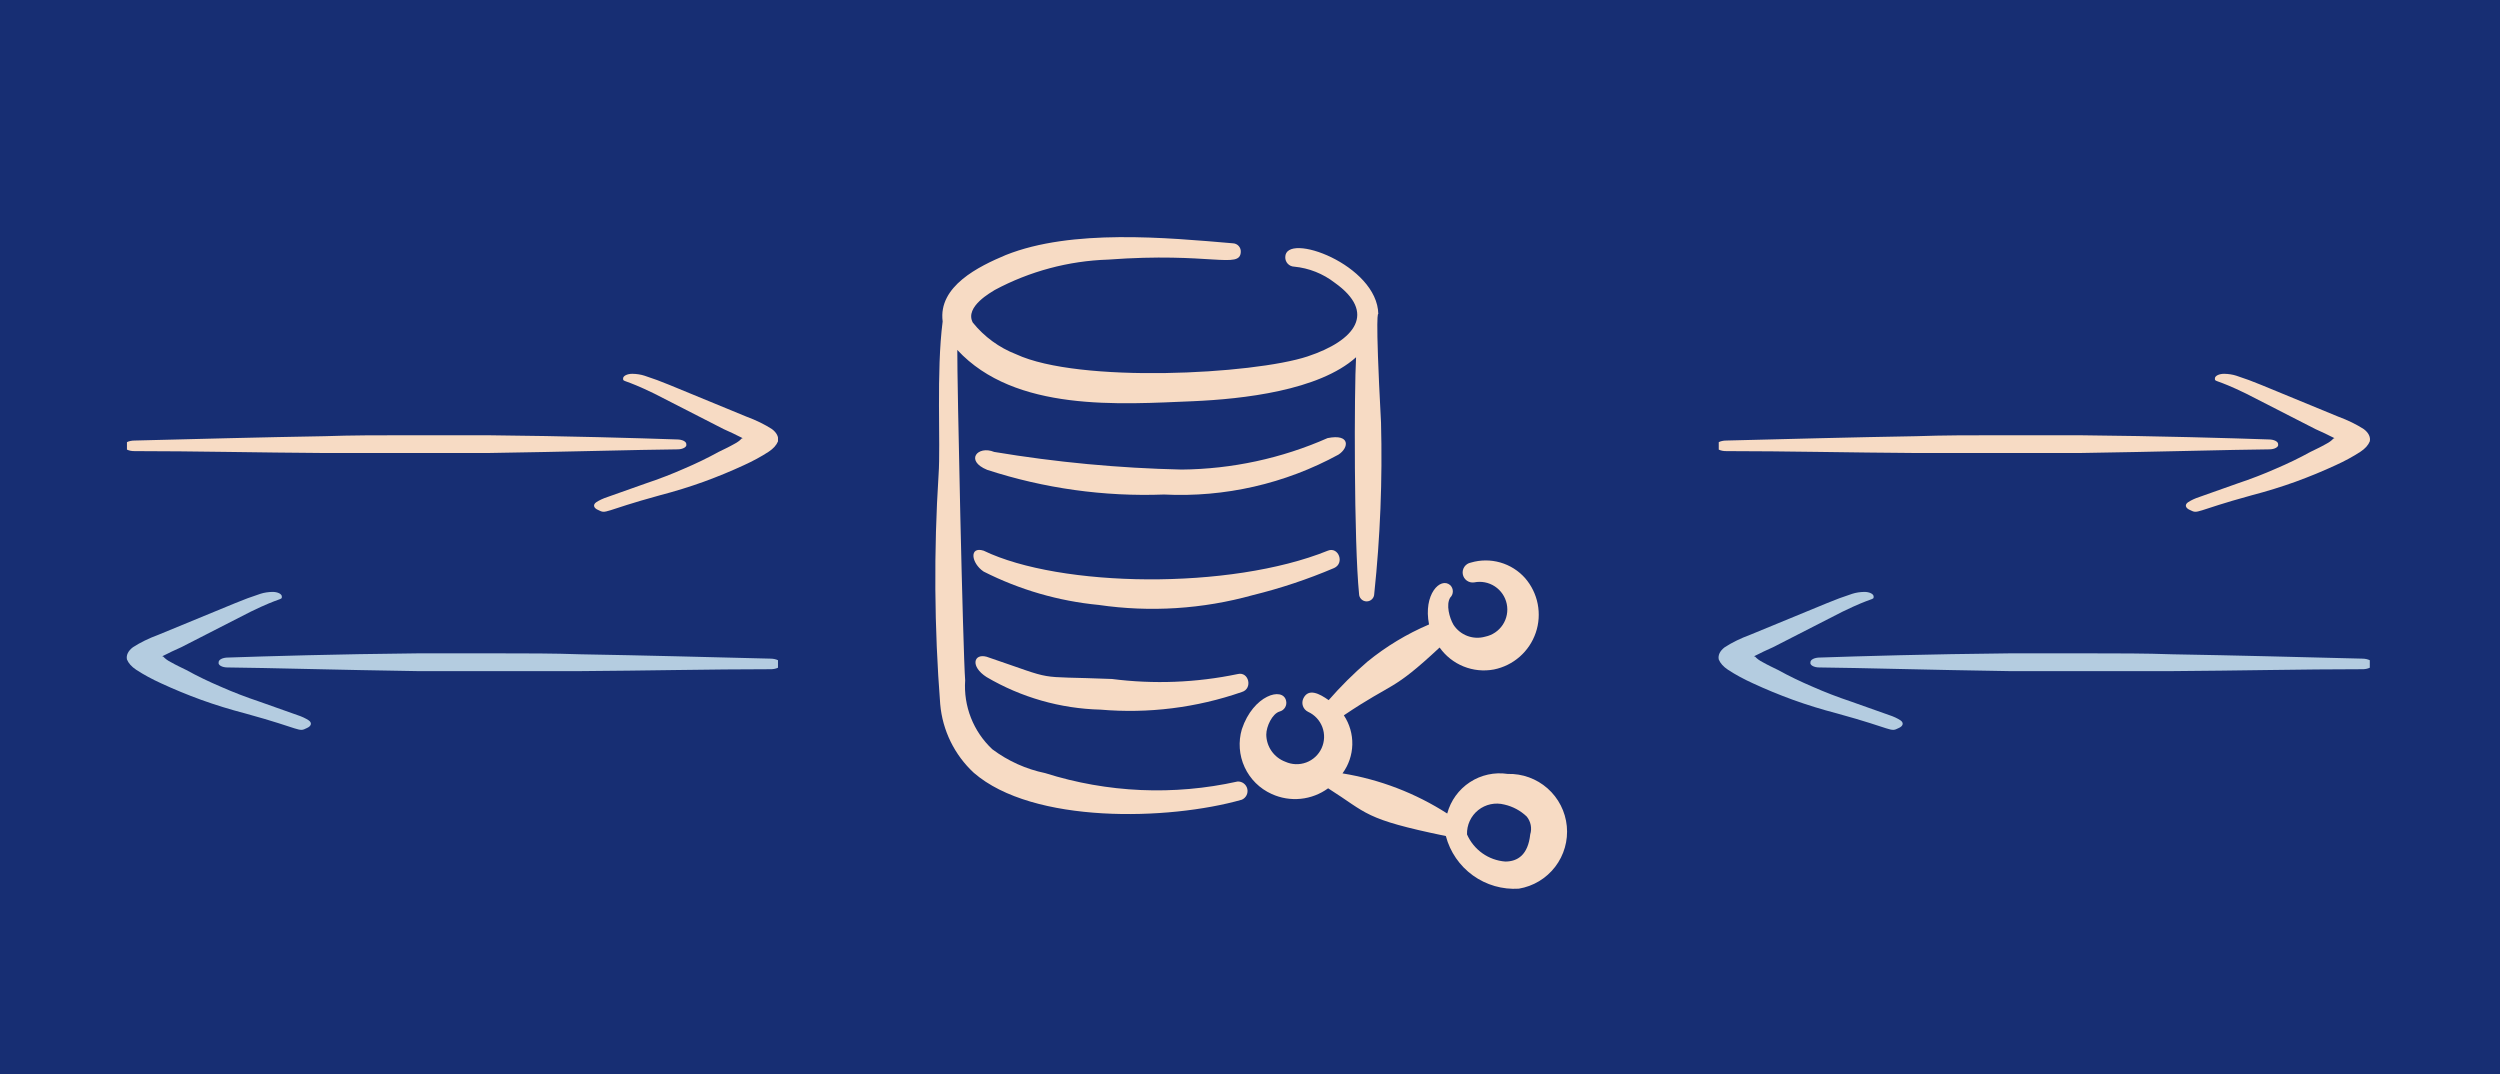 <svg width="768" height="330" viewBox="0 0 768 330" fill="none" xmlns="http://www.w3.org/2000/svg">
<rect width="768" height="330" fill="#172E73"/>
<g clip-path="url(#clip0_2335_13019)">
<path fill-rule="evenodd" clip-rule="evenodd" d="M463.167 237.75C459.116 237.139 454.981 238.042 451.553 240.286C448.125 242.531 445.644 245.959 444.584 249.917C434.82 243.644 423.871 239.446 412.417 237.583C414.304 235.011 415.355 231.921 415.43 228.732C415.504 225.543 414.598 222.408 412.834 219.75C428.417 209.25 427.417 212.75 442.251 198.917C444.092 201.517 446.642 203.536 449.595 204.732C452.549 205.928 455.785 206.253 458.917 205.667C461.862 205.075 464.599 203.722 466.857 201.741C469.115 199.761 470.813 197.223 471.783 194.38C472.753 191.538 472.96 188.491 472.384 185.543C471.808 182.596 470.469 179.851 468.501 177.583C466.46 175.291 463.809 173.627 460.857 172.786C457.906 171.945 454.776 171.961 451.834 172.833C451.043 172.982 450.341 173.435 449.879 174.095C449.417 174.755 449.232 175.569 449.363 176.363C449.493 177.158 449.929 177.87 450.578 178.347C451.227 178.824 452.036 179.029 452.834 178.917C455.044 178.464 457.344 178.907 459.227 180.149C461.11 181.392 462.422 183.331 462.876 185.542C463.329 187.752 462.885 190.051 461.643 191.935C460.4 193.818 458.461 195.13 456.251 195.583C454.447 196.098 452.526 196.019 450.77 195.359C449.015 194.699 447.518 193.492 446.501 191.917C445.251 189.75 444.167 185.75 445.501 183.583C445.758 183.335 445.962 183.037 446.102 182.708C446.241 182.378 446.313 182.024 446.313 181.667C446.313 181.309 446.241 180.955 446.102 180.626C445.962 180.296 445.758 179.999 445.501 179.75C442.501 177.167 437.167 182.583 439.001 191.833C432.19 194.732 425.822 198.575 420.084 203.25C415.835 206.906 411.853 210.86 408.167 215.083C405.334 213.083 402.001 211.333 400.417 214.5C400.233 214.866 400.123 215.265 400.095 215.674C400.066 216.082 400.119 216.493 400.251 216.881C400.383 217.268 400.591 217.626 400.863 217.933C401.134 218.24 401.465 218.489 401.834 218.667C403.867 219.595 405.449 221.293 406.23 223.387C407.011 225.481 406.929 227.8 406.001 229.833C405.072 231.867 403.374 233.448 401.28 234.229C399.186 235.011 396.867 234.928 394.834 234C393.135 233.361 391.668 232.224 390.627 230.736C389.586 229.249 389.019 227.482 389.001 225.667C389.001 223.167 390.834 219.25 393.084 218.583C393.791 218.406 394.399 217.956 394.774 217.331C395.149 216.706 395.26 215.957 395.084 215.25C394.084 210.917 385.001 213.5 381.501 224C380.361 227.867 380.662 232.016 382.348 235.678C384.033 239.34 386.989 242.267 390.667 243.917C393.452 245.189 396.525 245.698 399.571 245.391C402.617 245.083 405.527 243.97 408.001 242.167C420.251 249.917 418.751 251.583 444.167 256.833C445.451 261.708 448.389 265.986 452.478 268.935C456.566 271.884 461.553 273.321 466.584 273C471.018 272.258 475.005 269.862 477.74 266.295C480.476 262.727 481.756 258.255 481.322 253.781C480.889 249.306 478.773 245.163 475.404 242.188C472.034 239.212 467.661 237.626 463.167 237.75ZM470.084 256.333C469.417 262.583 466.251 264.667 462.417 264.667C459.887 264.473 457.458 263.595 455.388 262.127C453.319 260.659 451.687 258.657 450.667 256.333C450.62 254.905 450.907 253.486 451.506 252.189C452.104 250.892 452.998 249.752 454.115 248.862C455.232 247.971 456.542 247.354 457.94 247.06C459.338 246.766 460.786 246.802 462.167 247.167C464.734 247.75 467.095 249.017 469.001 250.833C469.622 251.589 470.046 252.487 470.235 253.447C470.424 254.407 470.372 255.398 470.084 256.333Z" fill="#F7DBC4"/>
<path fill-rule="evenodd" clip-rule="evenodd" d="M424.25 129.833C422.334 93.917 423.417 96.5 423.417 96.5C423.167 81.333 394.834 71 394.834 79C394.823 79.372 394.885 79.743 395.017 80.091C395.149 80.439 395.349 80.757 395.604 81.028C395.86 81.299 396.166 81.517 396.506 81.669C396.845 81.822 397.212 81.906 397.584 81.917C402.103 82.352 406.408 84.057 410 86.833C422.917 96 416.5 104.583 401.667 109.5C385 115 331.5 117.833 312.167 108.833C306.944 106.81 302.346 103.447 298.834 99.083C296.25 94.167 304.75 89.667 305.584 89.083C316.322 83.334 328.243 80.14 340.417 79.75C371.917 77.417 380.917 82.75 381.167 77.417C381.19 77.088 381.147 76.758 381.042 76.447C380.937 76.135 380.771 75.846 380.554 75.599C380.338 75.351 380.074 75.148 379.779 75.003C379.483 74.857 379.162 74.771 378.834 74.75C358.334 73 329.25 70.25 309 78.333C300.667 81.833 288.167 87.917 289.584 98.75C287.584 114.167 289 136.417 288.334 145.75C286.842 169.26 287.009 192.847 288.834 216.333C289.538 224.401 293.222 231.917 299.167 237.417C317.334 253.167 359 252.083 381.5 245.667C382.126 245.392 382.636 244.906 382.941 244.294C383.245 243.682 383.325 242.983 383.166 242.318C383.007 241.653 382.62 241.065 382.072 240.657C381.524 240.248 380.85 240.045 380.167 240.083C360.589 244.443 340.207 243.551 321.084 237.5C315.194 236.28 309.646 233.776 304.834 230.167C301.96 227.478 299.722 224.184 298.28 220.523C296.839 216.862 296.231 212.925 296.5 209C295.834 200.667 294 116.25 294.084 107.5C311.834 126.667 344.084 124.167 366.584 123.25C381.75 122.583 405.167 120 416.584 109.75C416 119.583 415.917 166.667 417.5 182.417C417.5 183.035 417.746 183.629 418.184 184.067C418.621 184.504 419.215 184.75 419.834 184.75C420.453 184.75 421.046 184.504 421.484 184.067C421.921 183.629 422.167 183.035 422.167 182.417C424.015 164.954 424.711 147.388 424.25 129.833Z" fill="#F7DBC4"/>
<path fill-rule="evenodd" clip-rule="evenodd" d="M363 144.25C343.701 143.821 324.458 142.011 305.417 138.833C300.334 136.75 296.334 141.5 303.25 144.333C320.773 150.044 339.167 152.611 357.584 151.917C376.233 152.852 394.777 148.613 411.167 139.667C414.417 137.583 414.917 133.167 407.834 134.583C393.701 140.818 378.446 144.107 363 144.25Z" fill="#F7DBC4"/>
<path fill-rule="evenodd" clip-rule="evenodd" d="M337.5 185.833C353.315 188.143 369.437 187.121 384.834 182.833C393.378 180.735 401.739 177.948 409.834 174.5C413.167 173 411.167 167.833 407.917 169.167C377.834 181.333 325.667 180.5 302.167 169.167C297.667 167.75 298.334 173 302.167 175.583C313.202 181.176 325.186 184.652 337.5 185.833Z" fill="#F7DBC4"/>
<path fill-rule="evenodd" clip-rule="evenodd" d="M338.083 218C352.775 219.266 367.569 217.42 381.5 212.583C384.917 211.583 383.667 206.167 380.167 207.083C367.478 209.723 354.438 210.23 341.583 208.583C316.583 207.583 325.667 209.417 303.083 201.75C299.083 200.667 298 204.75 303.083 208C313.711 214.252 325.757 217.694 338.083 218Z" fill="#F7DBC4"/>
</g>
<g clip-path="url(#clip1_2335_13019)">
<path fill-rule="evenodd" clip-rule="evenodd" d="M556.167 203.458C556.156 203.269 556.221 203.08 556.358 202.903C556.496 202.727 556.702 202.566 556.967 202.43C557.231 202.294 557.547 202.186 557.896 202.112C558.246 202.038 558.621 202 559 202C571.25 201.583 592.334 200.958 617.334 200.708H642.334C650.667 200.708 659 200.708 667.334 201C687.167 201.333 707.167 201.875 725.667 202.333C726.101 202.333 726.53 202.377 726.93 202.461C727.33 202.545 727.692 202.669 727.995 202.824C728.298 202.979 728.536 203.163 728.694 203.365C728.852 203.567 728.928 203.783 728.917 204C728.917 204.215 728.83 204.428 728.661 204.626C728.491 204.824 728.243 205.002 727.931 205.15C727.619 205.298 727.25 205.413 726.847 205.488C726.443 205.562 726.013 205.595 725.584 205.583C707.417 205.583 687.417 206.042 667.25 206.167H642.25H617.25C592.25 205.792 571.667 205.167 558.917 205.042C558.518 205.044 558.123 205.003 557.759 204.921C557.395 204.839 557.07 204.719 556.809 204.568C556.547 204.418 556.354 204.24 556.243 204.049C556.132 203.857 556.106 203.656 556.167 203.458Z" fill="#B4CCE0"/>
<path fill-rule="evenodd" clip-rule="evenodd" d="M529.834 198.833C532.077 197.381 534.714 196.09 537.667 195L561.334 185.25C563.775 184.23 566.335 183.284 569 182.417C570.119 182.053 571.417 181.852 572.75 181.833C573.502 181.833 574.222 181.983 574.754 182.248C575.285 182.514 575.584 182.874 575.584 183.25C575.584 184.458 575.584 183.25 566 187.917L544.667 198.833C543.667 199.333 542.084 199.958 540.667 200.708C539.25 201.458 538.417 201.667 539.167 201.708C539.709 202.327 540.472 202.892 541.417 203.375C543.084 204.333 545 205.208 546.25 205.833C549.578 207.67 553.141 209.396 556.917 211C560.6 212.629 564.498 214.132 568.584 215.5L580.334 219.667C581.68 220.103 582.864 220.653 583.834 221.292C584.358 221.651 584.589 222.096 584.481 222.537C584.372 222.978 583.933 223.382 583.25 223.667C580.584 225 582.084 224.042 564.334 219.167C559.64 217.941 555.128 216.549 550.834 215C546.526 213.428 542.408 211.731 538.5 209.917C535.698 208.647 533.131 207.252 530.834 205.75C529.423 204.815 528.454 203.732 528 202.583C527.722 201.265 528.37 199.939 529.834 198.833Z" fill="#B4CCE0"/>
</g>
<g clip-path="url(#clip2_2335_13019)">
<path fill-rule="evenodd" clip-rule="evenodd" d="M67.167 203.458C67.156 203.269 67.221 203.08 67.358 202.903C67.496 202.727 67.703 202.566 67.967 202.43C68.231 202.294 68.547 202.186 68.896 202.112C69.246 202.038 69.621 202 70 202C82.25 201.583 103.334 200.958 128.334 200.708H153.334C161.667 200.708 170 200.708 178.334 201C198.167 201.333 218.167 201.875 236.667 202.333C237.101 202.333 237.53 202.377 237.93 202.461C238.33 202.545 238.692 202.669 238.995 202.824C239.298 202.979 239.536 203.163 239.694 203.365C239.852 203.567 239.928 203.783 239.917 204C239.917 204.215 239.83 204.428 239.661 204.626C239.491 204.824 239.243 205.002 238.931 205.15C238.619 205.298 238.25 205.413 237.847 205.488C237.443 205.562 237.013 205.595 236.584 205.583C218.417 205.583 198.417 206.042 178.25 206.167H153.25H128.25C103.25 205.792 82.667 205.167 69.917 205.042C69.518 205.044 69.123 205.003 68.759 204.921C68.394 204.839 68.07 204.719 67.809 204.568C67.547 204.418 67.354 204.24 67.243 204.049C67.132 203.857 67.106 203.656 67.167 203.458Z" fill="#B4CCE0"/>
<path fill-rule="evenodd" clip-rule="evenodd" d="M40.834 198.833C43.078 197.381 45.714 196.09 48.667 195L72.334 185.25C74.775 184.23 77.335 183.284 80 182.417C81.119 182.053 82.417 181.852 83.75 181.833C84.502 181.833 85.222 181.983 85.754 182.248C86.285 182.514 86.584 182.874 86.584 183.25C86.584 184.458 86.584 183.25 77 187.917L55.667 198.833C54.667 199.333 53.084 199.958 51.667 200.708C50.25 201.458 49.417 201.667 50.167 201.708C50.709 202.327 51.471 202.892 52.417 203.375C54.084 204.333 56 205.208 57.25 205.833C60.578 207.67 64.141 209.396 67.917 211C71.6 212.629 75.498 214.132 79.584 215.5L91.334 219.667C92.68 220.103 93.864 220.653 94.834 221.292C95.358 221.651 95.589 222.096 95.481 222.537C95.372 222.978 94.933 223.382 94.25 223.667C91.584 225 93.084 224.042 75.334 219.167C70.64 217.941 66.128 216.549 61.834 215C57.526 213.428 53.408 211.731 49.5 209.917C46.698 208.647 44.132 207.252 41.834 205.75C40.423 204.815 39.454 203.732 39 202.583C38.722 201.265 39.37 199.939 40.834 198.833Z" fill="#B4CCE0"/>
</g>
<g clip-path="url(#clip3_2335_13019)">
<path fill-rule="evenodd" clip-rule="evenodd" d="M699.833 136.458C699.844 136.269 699.779 136.08 699.642 135.903C699.504 135.727 699.298 135.566 699.033 135.43C698.769 135.294 698.453 135.186 698.104 135.112C697.754 135.038 697.379 135 697 135C684.75 134.583 663.666 133.958 638.666 133.708H613.666C605.333 133.708 597 133.708 588.666 134C568.833 134.333 548.833 134.875 530.333 135.333C529.899 135.333 529.47 135.377 529.07 135.461C528.67 135.545 528.308 135.669 528.005 135.824C527.702 135.979 527.464 136.163 527.306 136.365C527.148 136.567 527.072 136.783 527.083 137C527.083 137.215 527.17 137.428 527.339 137.626C527.509 137.824 527.757 138.002 528.069 138.15C528.381 138.298 528.75 138.413 529.153 138.488C529.557 138.562 529.987 138.595 530.416 138.583C548.583 138.583 568.583 139.042 588.75 139.167H613.75H638.75C663.75 138.792 684.333 138.167 697.083 138.042C697.482 138.044 697.877 138.003 698.241 137.921C698.605 137.839 698.93 137.719 699.191 137.568C699.453 137.418 699.646 137.24 699.757 137.049C699.868 136.857 699.894 136.656 699.833 136.458Z" fill="#F7DBC4"/>
<path fill-rule="evenodd" clip-rule="evenodd" d="M726.166 131.833C723.923 130.381 721.286 129.09 718.333 128L694.666 118.25C692.225 117.23 689.665 116.284 687 115.417C685.881 115.053 684.583 114.852 683.25 114.833C682.498 114.833 681.778 114.983 681.246 115.248C680.715 115.514 680.416 115.874 680.416 116.25C680.416 117.458 680.416 116.25 690 120.917L711.333 131.833C712.333 132.333 713.916 132.958 715.333 133.708C716.75 134.458 717.583 134.667 716.833 134.708C716.291 135.327 715.528 135.892 714.583 136.375C712.916 137.333 711 138.208 709.75 138.833C706.422 140.67 702.859 142.396 699.083 144C695.4 145.629 691.502 147.132 687.416 148.5L675.666 152.667C674.32 153.103 673.136 153.653 672.166 154.292C671.642 154.651 671.411 155.096 671.519 155.537C671.628 155.978 672.067 156.382 672.75 156.667C675.416 158 673.916 157.042 691.666 152.167C696.36 150.941 700.872 149.549 705.166 148C709.474 146.428 713.592 144.731 717.5 142.917C720.302 141.647 722.869 140.252 725.166 138.75C726.577 137.815 727.546 136.732 728 135.583C728.278 134.265 727.63 132.939 726.166 131.833Z" fill="#F7DBC4"/>
</g>
<g clip-path="url(#clip4_2335_13019)">
<path fill-rule="evenodd" clip-rule="evenodd" d="M210.833 136.458C210.844 136.269 210.779 136.08 210.642 135.903C210.504 135.727 210.298 135.566 210.033 135.43C209.769 135.294 209.453 135.186 209.104 135.112C208.754 135.038 208.379 135 208 135C195.75 134.583 174.666 133.958 149.666 133.708H124.666C116.333 133.708 108 133.708 99.666 134C79.833 134.333 59.833 134.875 41.333 135.333C40.899 135.333 40.47 135.377 40.07 135.461C39.67 135.545 39.308 135.669 39.005 135.824C38.702 135.979 38.465 136.163 38.306 136.365C38.148 136.567 38.072 136.783 38.083 137C38.083 137.215 38.17 137.428 38.339 137.626C38.508 137.824 38.757 138.002 39.069 138.15C39.381 138.298 39.75 138.413 40.153 138.488C40.557 138.562 40.987 138.595 41.416 138.583C59.583 138.583 79.583 139.042 99.75 139.167H124.75H149.75C174.75 138.792 195.333 138.167 208.083 138.042C208.482 138.044 208.877 138.003 209.241 137.921C209.605 137.839 209.93 137.719 210.191 137.568C210.453 137.418 210.646 137.24 210.757 137.049C210.868 136.857 210.894 136.656 210.833 136.458Z" fill="#F7DBC4"/>
<path fill-rule="evenodd" clip-rule="evenodd" d="M237.166 131.833C234.923 130.381 232.286 129.09 229.333 128L205.666 118.25C203.225 117.23 200.665 116.284 198 115.417C196.881 115.053 195.583 114.852 194.25 114.833C193.498 114.833 192.778 114.983 192.246 115.248C191.715 115.514 191.416 115.874 191.416 116.25C191.416 117.458 191.416 116.25 201 120.917L222.333 131.833C223.333 132.333 224.916 132.958 226.333 133.708C227.75 134.458 228.583 134.667 227.833 134.708C227.291 135.327 226.528 135.892 225.583 136.375C223.916 137.333 222 138.208 220.75 138.833C217.422 140.67 213.859 142.396 210.083 144C206.4 145.629 202.502 147.132 198.416 148.5L186.666 152.667C185.32 153.103 184.136 153.653 183.166 154.292C182.642 154.651 182.411 155.096 182.519 155.537C182.628 155.978 183.067 156.382 183.75 156.667C186.416 158 184.916 157.042 202.666 152.167C207.36 150.941 211.872 149.549 216.166 148C220.474 146.428 224.592 144.731 228.5 142.917C231.302 141.647 233.869 140.252 236.166 138.75C237.577 137.815 238.546 136.732 239 135.583C239.278 134.265 238.63 132.939 237.166 131.833Z" fill="#F7DBC4"/>
</g>
<defs>
<clipPath id="clip0_2335_13019">
<rect width="200" height="200" fill="white" transform="translate(284 73)"/>
</clipPath>
<clipPath id="clip1_2335_13019">
<rect width="200" height="100" fill="white" transform="matrix(-1 0 0 1 728 153)"/>
</clipPath>
<clipPath id="clip2_2335_13019">
<rect width="200" height="100" fill="white" transform="matrix(-1 0 0 1 239 153)"/>
</clipPath>
<clipPath id="clip3_2335_13019">
<rect width="200" height="100" fill="white" transform="translate(528 86)"/>
</clipPath>
<clipPath id="clip4_2335_13019">
<rect width="200" height="100" fill="white" transform="translate(39 86)"/>
</clipPath>
</defs>
</svg>
